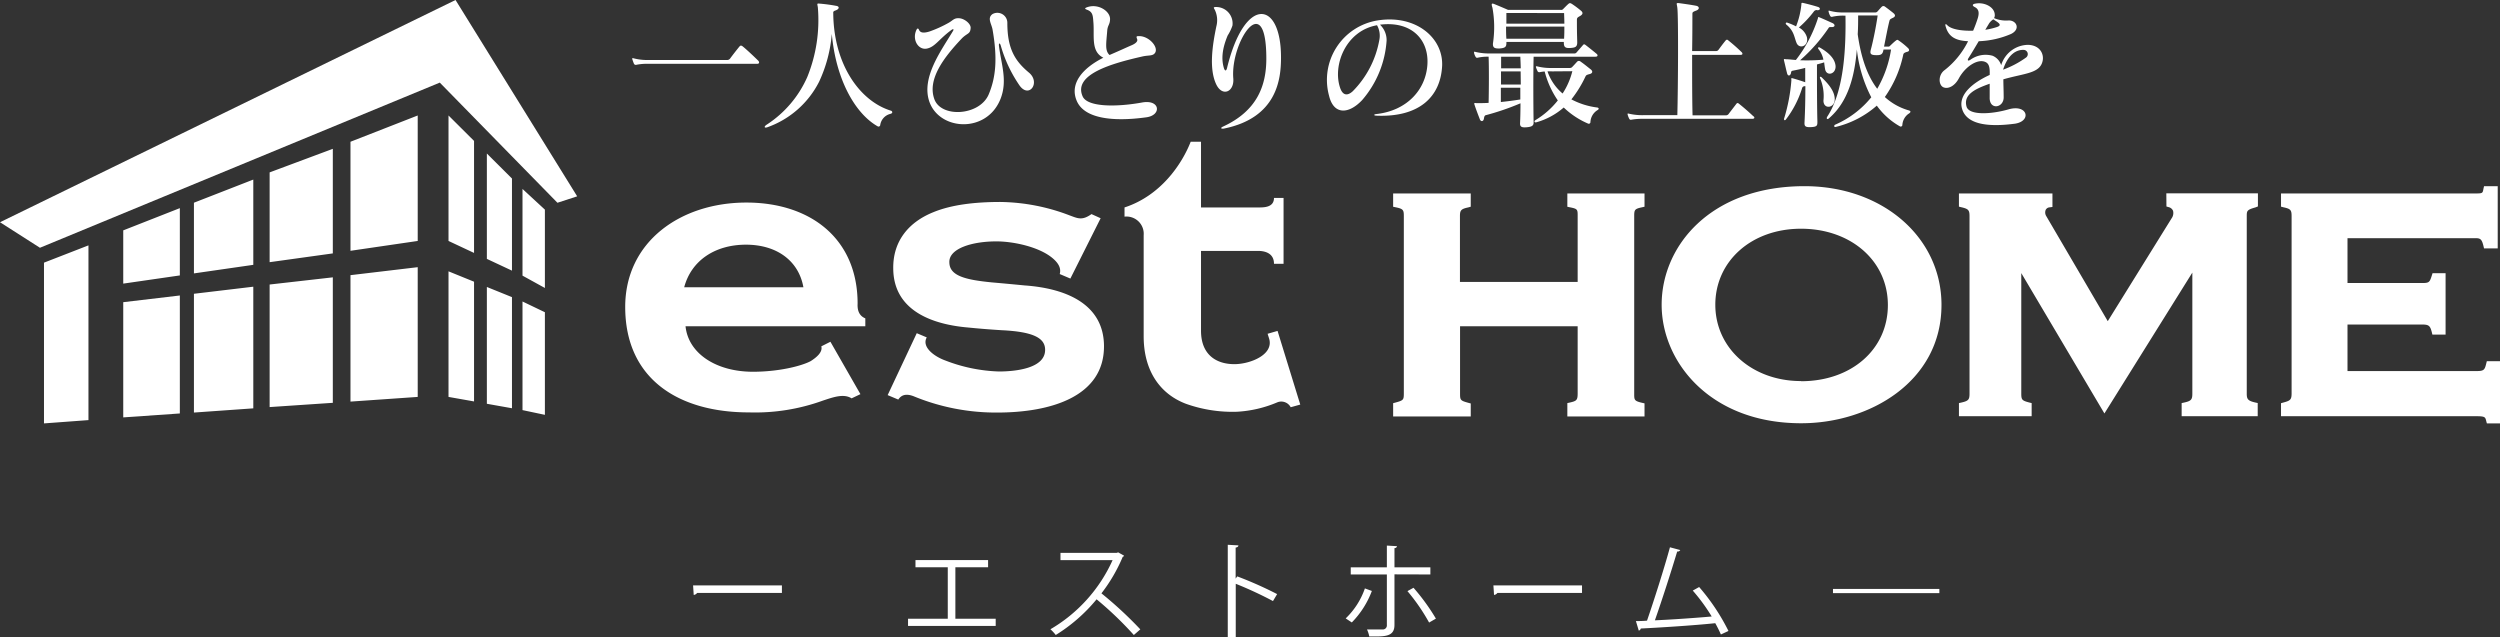 <svg xmlns="http://www.w3.org/2000/svg" width="470" height="119.75"><rect width="100%" height="100%" fill="#333333" stroke="none"/><defs><style>.cls-1{fill:#fff}</style></defs><g id="レイヤー_2" data-name="レイヤー 2"><g id="レイヤー_1-2" data-name="レイヤー 1"><path class="cls-1" d="M85.64 0L0 41.78l7.51 4.8 75.17-31.05 22.12 22.59 3.71-1.21L85.64 0zM23.17 78.47l10.64-.74V55.55l-10.64 1.26v21.66z"/><path class="cls-1" d="M23.17 53.32l10.64-1.54V39.13l-10.64 4.18v10.01zM36.46 77.56l11.16-.79V53.9l-11.16 1.33v22.33zM36.46 51.4l11.16-1.61V33.76l-11.16 4.35V51.4zM50.69 76.53l11.88-.8V52.14l-11.88 1.35v23.04zM50.69 49.29l11.88-1.65V27.98l-11.88 4.43v16.88zM65.89 75.5l12.64-.88V50.23l-12.64 1.5V75.5zM65.89 47.15l12.64-1.85V21.71l-12.64 4.94v20.5zM84.32 74.62l4.8.85V52.96l-4.8-1.95v23.61zM84.32 45.3l4.8 2.25V26.49l-4.8-4.78V45.3zM91.53 75.91l4.72.84V55.86l-4.72-1.91v21.96zM91.53 48.67l4.72 2.21V33.56l-4.72-4.7v19.81zM98.23 77.1l4.21.89V58.7l-4.21-2.02V77.1zM98.23 51.82l4.21 2.32V39.41l-4.21-3.89v16.3zM8.27 79.6l8.36-.62V46.13l-8.36 3.25V79.6zM161.23 57.08c0-12.27-8.92-19-20.91-19-12.36 0-22.78 7.35-22.78 19.62 0 13.62 10.12 19.83 23.24 19.83a37.45 37.45 0 0 0 13.93-2.22c1.94-.64 3.9-1.36 5.39-.42l1.66-.79-5.64-9.85-1.71.86c.3 1.14-1 2.14-2 2.78-1.72.92-6 2-10.86 2-6.89 0-12.14-3.42-12.67-8.55h33.8v-1.49c-1-.41-1.53-1.27-1.45-2.77zM128.63 54c1.35-5.06 5.84-8 11.61-8s9.9 3 10.8 8zm78.92 11c.08 9.56-10 12.56-20.08 12.56a40.53 40.53 0 0 1-15.74-3.08c-1.12-.42-2.17-.42-2.85.64l-2-.84 5.47-11.64 1.88.79c-1 1.78 1.34 3.57 3.51 4.35a30.38 30.38 0 0 0 10.05 2.06c3.07 0 8.84-.56 8.69-4.2-.08-2.14-2.33-3.28-8.16-3.56-2.48-.15-4.88-.36-6.23-.5-6.9-.57-14.09-3.21-14.16-11.06-.08-5.35 3.07-8.84 7.57-10.64 3.44-1.41 7.86-1.91 12.58-1.91A37.49 37.49 0 0 1 201 40.46c1.57.57 2.4 1.08 4.2-.21l1.72.78-5.69 11.34-2-.85c.3-1.07-.23-2-1.2-2.86-2.48-2.21-7.42-3.28-10.72-3.28-4.57 0-9 1.35-8.83 4 .07 2.42 2.84 3.21 8 3.71 1.73.15 4 .36 6.15.57 8.02.57 14.85 3.63 14.92 11.34zm32.63-2.79l4.27 13.85-1.8.5a2 2 0 0 0-2.47-.94 22.57 22.57 0 0 1-7.64 1.79 26.08 26.08 0 0 1-9.59-1.5c-4.87-1.85-7.94-6.2-7.94-12.69v-19a3.24 3.24 0 0 0-3.6-3.49V39c6.81-2.22 10.79-8.14 12.44-12.35h1.94V39h10.72c1 0 3 .06 3-1.79h1.8v12.38h-1.8c0-2.14-1.95-2.42-3-2.42h-10.72v15c0 4.86 3.3 6.43 6.68 6.28 2.85-.14 7-1.85 6.13-4.78l-.29-.92zm54.48-25.84h14.51v2.49l-.47.11c-1.38.29-1.47.47-1.47 1.66V74c0 1.2 0 1.38 1.49 1.73l.45.1v2.47h-14.51v-2.52l.46-.1c1.27-.29 1.48-.44 1.48-1.73V61.34h-22.11V74c0 1.23.08 1.32 1.56 1.73l.45.12v2.45h-14.59v-2.5l.44-.12c1.49-.41 1.57-.5 1.57-1.73V40.63c0-1.15-.11-1.37-1.53-1.66l-.48-.1v-2.5h14.59v2.49l-.5.14c-1.38.29-1.53.59-1.53 1.66V53h22.13V40.63c0-1.25 0-1.37-1.47-1.66l-.47-.1zM339.25 35c-17.64 0-26.86 11.21-26.86 22.29 0 10.8 9.17 22.28 26.2 22.28C351.4 79.6 365 71.79 365 57.32 365 44.61 353.93 35 339.25 35zm-.66 36.64c-9.18 0-16.11-6.17-16.11-14.35S329.26 43 338.59 43s16.33 6 16.33 14.35-6.87 14.32-16.33 14.32zm68.68-35.3h17.22v2.47L424 39c-1.61.45-1.61.66-1.61 1.68V74c0 1 .18 1.35 1.6 1.67l.46.1v2.47h-14.3v-2.46l.47-.1c1.31-.29 1.54-.55 1.54-1.67V51.25l-16.53 26.48L380 51.34V74c0 1.16.15 1.32 1.5 1.67l.45.11v2.46h-13.67v-2.46l.45-.1c1.33-.3 1.54-.55 1.54-1.67V40.63c0-1.13-.21-1.36-1.54-1.67l-.45-.11v-2.48h17.58v2.54l-.53.07a.89.89 0 0 0-.74.48 1.31 1.31 0 0 0 .13 1.21l11.54 19.71 12-19.33a1.7 1.7 0 0 0 .27-1.43 1.2 1.2 0 0 0-.83-.68l-.41-.12zM470 67.91V79.6h-2.47l-.12-.45c-.17-.71-.22-.9-1.78-.9h-36.8V75.8l.43-.12c1.3-.35 1.56-.52 1.56-1.73V40.63c0-1.16-.2-1.37-1.53-1.66l-.46-.12v-2.48h36.26c1.64 0 1.64 0 1.79-.84L467 35h2.57v11.7H467l-.11-.46c-.29-1.19-.54-1.46-1.42-1.46h-24.14v8.43h14c1.36 0 1.45-.14 1.86-1.44l.13-.41h2.45v11.55h-2.48l-.11-.45c-.31-1.24-.58-1.45-1.85-1.45h-14v8.75h24.24c1.4 0 1.55-.21 1.84-1.41l.11-.44zM142.34 12h-20.43a9.87 9.87 0 0 0-2.31.19.38.38 0 0 1-.42-.21c-.08-.19-.21-.54-.29-.8s0-.29.26-.21a10.16 10.16 0 0 0 2.73.31h14.84a.67.67 0 0 0 .55-.29c.35-.48 1.2-1.59 1.78-2.28.13-.16.32-.19.56 0 .77.61 2.23 2 2.92 2.68.24.23.29.61-.19.61zM167.39 21.41a2.53 2.53 0 0 0-1.91 2.12.32.32 0 0 1-.5.21c-4.22-2.41-7.83-8.78-8.6-17.37a26.27 26.27 0 0 1-2.39 9 17.43 17.43 0 0 1-9.63 8.52c-.69.27-.82-.08-.18-.48a20.55 20.55 0 0 0 7.58-8.91 28.45 28.45 0 0 0 2-13.06c-.06-.58-.27-.82.21-.77a31.84 31.84 0 0 1 3.24.43c.66.1.61.61-.14.87a.78.78 0 0 0-.42.27c0 9.82 5 16.8 10.88 18.58.23.09.39.46-.14.59zM191.55 15.89a25.46 25.46 0 0 1-3.4-7.3c-.16-.55-.4-.53-.35 0 .43 3.51 1.65 6.56.3 10-2.58 6.53-11.46 6-13.38.53-1.56-4.51 2.18-9.53 4.41-13.24.24-.37.13-.53-.27-.24-2.38 1.75-3.08 3.21-4.64 3.5s-2.79-1.64-1.94-3.5c.19-.37.35-.37.51 0 .29.63 1.06.55 1.93.29a22.41 22.41 0 0 0 3.64-1.65c.8-.45 1-.93 2-.85s2.18 1.06 2.12 1.83c-.07 1.2-.63.91-1.69 2-3.21 3.4-6.53 7.61-5.12 11.41 1.3 3.53 8.51 3.1 10.21-.93 1.38-3.29 1.65-6.87.72-12.18-.19-1.09-1.06-2.17 0-2.92a1.88 1.88 0 0 1 2.78 1.7c0 4.91 1.52 7.17 4 9.26 2.38 1.89.02 5.16-1.83 2.29zM214.8 10.61c-5.73 1.3-13.14 3.37-11.25 7.54.93 2 6.37 2 11.22 1.11 3.35-.58 3.64 2.39.77 2.79-2.28.31-11.17 1.46-13.11-3.08-1.43-3.34 1.25-6.24 5-8.12-2.34-1.14-1.68-3.95-1.86-6.5-.11-1.28-.05-2.07-1.17-2.5-.5-.18-.53-.31 0-.5 2.06-.72 4.27.72 4.29 2.2 0 1.06-.45 1.17-.53 2.2-.18 2.39-.48 3.75.43 4.59 2.46-1.06 2.84-1.27 4.19-1.85.37-.16 1.22-.59 1-1.14s-.11-.56.4-.56c1.8 0 3.61 2 3 3.1-.42.69-1.18.45-2.38.72zM230.11 24.17c-.58.11-.72-.13-.19-.37 6.42-2.95 8.15-7.7 8.15-12.77 0-13.42-6.79-3.07-6.21 3.72.21 2.55-2.12 3.56-3.26 1-1.3-2.89-.69-7.14.08-10.82a4.5 4.5 0 0 0-.32-3.13c-.22-.35-.27-.48.24-.48a3.08 3.08 0 0 1 3.1 3.5 8.93 8.93 0 0 1-.9 1.86c-1.09 2.6-1.17 4.48-.74 6 .18.69.47.77.63.08C234-.82 240.85 0 240.83 10.82c0 4.03-.72 11.31-10.72 13.35zM258.85 21.75c-.66 0-.64-.26-.08-.31 5.7-.64 9.26-4.52 9.58-9.26s-3-8.28-8.91-7.54a4 4 0 0 1 1.24 3 19 19 0 0 1-4.59 11.17c-2.52 2.68-5.36 2.84-6.23-.82A11.32 11.32 0 0 1 259 3.84c7.16-1.14 12.36 3.27 12.12 8.55-.3 5.89-4.39 9.66-12.27 9.36zm0-17c-5.87 1.06-8.36 7.56-6.9 11.78.48 1.4 1.33 1.56 2.36.63a18.22 18.22 0 0 0 5-9.63 4 4 0 0 0-.43-2.78zM299.94 10.66h-11.62c-.08 3.24-.06 9.32 0 12.39 0 .61-.4.8-1.33.88s-1.25-.11-1.22-.77c.05-1 .08-2.31.08-3.74a48 48 0 0 1-6.5 2.23c-.24.05-.32.29-.37.64-.08.58-.59.63-.77.13-.27-.69-.77-2-1-2.73-.16-.46.13-.3.4-.3.74 0 1.48 0 2.25-.05.06-2.73.08-6.58 0-8.68a8.36 8.36 0 0 0-2.05.19c-.18.05-.31 0-.42-.21a2.55 2.55 0 0 1-.27-.69c0-.24 0-.27.27-.19a11 11 0 0 0 2.7.29h15.87a.51.51 0 0 0 .45-.21l1.2-1.38c.16-.18.26-.16.48 0 .66.51 1.61 1.27 2.12 1.7.18.18.23.5-.27.5zM297.07 3c-.45.26-.61.32-.61.74 0 1.49 0 2 .06 4.22 0 .85-.35 1-1.3 1.06S294 8.86 294 8v-.12h-10.8a1 1 0 0 1 0 .24c0 .71-.26.92-1.35 1-.82 0-1.25-.11-1.17-1a20.4 20.4 0 0 0-.1-6.66c-.27-.82-.11-.87.31-.71 1.12.45 2.63 1.11 2.63 1.11h9.92a.51.51 0 0 0 .48-.21c.27-.27.66-.67.9-.88s.35-.26.75 0A18.37 18.37 0 0 1 297.21 2c.34.28.5.62-.14 1zm-11.19 10.42h-3.69v2.47h3.72zm-3.72 3.08v2.68c1.25-.13 2.49-.29 3.66-.48v-2.2zm3.66-5.84h-3.61v2.18h3.69c-.02-.84-.05-1.54-.08-2.18zM283.14 5c0 .74 0 1.52.06 2.28h10.85c.05-.85.05-1.59.05-2.28zm10.91-2.55H283.2v2h10.9c0-.66-.03-1.3-.05-1.99zM299 23a.32.32 0 0 1-.5.21 15.29 15.29 0 0 1-4.52-3 13.2 13.2 0 0 1-5.14 2.78c-.35.11-.51-.21-.16-.42a15.62 15.62 0 0 0 4.19-3.69 17 17 0 0 1-2.47-5.44 6.28 6.28 0 0 0-.92.13.37.37 0 0 1-.43-.21c-.08-.18-.19-.42-.27-.66s0-.29.27-.21a10.24 10.24 0 0 0 2.73.29h3.32a.64.64 0 0 0 .42-.13c.27-.27.7-.74.93-1s.48-.27.8 0c.61.42 1.3 1 1.78 1.37s.39.77-.19.91-.66.24-.77.45a21.71 21.71 0 0 1-2.65 4.3 14 14 0 0 0 4.85 1.53c.35.06.37.32.08.48A2.79 2.79 0 0 0 299 23zm-7.22-9.58a7.86 7.86 0 0 0-.85 0 9.39 9.39 0 0 0 2.84 4.16 13.83 13.83 0 0 0 1.83-4.19zM329.41 22.34H309a12.1 12.1 0 0 0-2.28.16.33.33 0 0 1-.43-.19 3.57 3.57 0 0 1-.29-.74c-.05-.24 0-.27.27-.19a11.13 11.13 0 0 0 2.7.27h6.37c.14-5.44.21-18.52 0-20.17-.08-.77-.32-.95.26-.9.8.11 2.34.32 3.29.51.56.1.72.63 0 .9s-.72.34-.72.71c0 1.41 0 4-.05 6.9h4.46a.56.56 0 0 0 .48-.21c.45-.61.92-1.25 1.38-1.8a.29.29 0 0 1 .47 0 31.51 31.51 0 0 1 2.53 2.23c.18.18.26.5-.24.5h-9.08c0 4 0 8.47.08 11.36h6.21a.62.62 0 0 0 .56-.24c.37-.5 1-1.3 1.46-1.91.16-.21.29-.21.53 0 .87.69 1.91 1.6 2.62 2.28.33.19.36.53-.17.53zM343.12 13c-.08-.43-.13-.85-.18-1.28-.43.16-1 .29-1.35.4 0 3.66 0 7.77.08 10.72 0 .72 0 1-1.2 1.06s-1.25-.27-1.22-.93c.11-2.09.16-4.43.16-6.77a.15.15 0 0 1-.11 0 .52.52 0 0 0-.53.45 19 19 0 0 1-3 5.79c-.23.32-.47.1-.34-.21a32.8 32.8 0 0 0 1.35-7.12c0-.26-.13-.5.24-.39.77.21 1.57.47 2.36.74v-2.7c-.88.24-1.67.4-2.34.53-.29.05-.29.19-.34.45-.11.53-.56.64-.72.08-.21-.79-.39-1.67-.58-2.41-.11-.43.11-.29.4-.27.61 0 1.22.11 1.83.13a25.33 25.33 0 0 0 4.11-7.74c.08-.24 0-.38.24-.3.8.32 1.83.8 2.55 1.12.53.26.47.74-.11.74s-.53 0-.69.24a31.68 31.68 0 0 1-5.31 6 35.92 35.92 0 0 0 4.38-.11 4.61 4.61 0 0 0-.93-2c-.18-.23 0-.42.24-.29 1.89 1.07 2.89 2.24 2.98 3.51.05 1.56-1.73 1.94-1.97.56zm-1.48-11.1a.65.65 0 0 0-.64.27 19.68 19.68 0 0 1-2.81 3A3.06 3.06 0 0 1 339.7 7c.37 1.68-1.41 2.31-1.94 1.09-.45-1.06-.45-2.25-1.91-3.45-.23-.18-.13-.5.19-.37a10.66 10.66 0 0 1 1.62.69 15.17 15.17 0 0 0 1-4.11c0-.27 0-.37.35-.29.93.21 2 .5 2.76.74.51.16.51.63-.13.63zm1.17 17a8.47 8.47 0 0 0-.61-4.14c-.16-.32.05-.45.31-.18 1.46 1.4 2.39 2.7 2.42 4 .07 1.77-2.1 2.06-2.12.36zm14.83 4.65a.31.31 0 0 1-.45.21 13.58 13.58 0 0 1-4.35-3.9 18.15 18.15 0 0 1-7.7 4c-.4.11-.37-.32-.13-.42a17.94 17.94 0 0 0 6.79-5.15 25.45 25.45 0 0 1-2.71-9c-.42 5-1.61 9.87-5.3 13-.29.23-.48 0-.27-.35 3.29-5 3.51-13.45 3.43-19h-.35a8.9 8.9 0 0 0-2.15.22.34.34 0 0 1-.4-.22 2.68 2.68 0 0 1-.26-.69c-.08-.26 0-.29.24-.21a9 9 0 0 0 2.54.3h5.92a.54.54 0 0 0 .48-.19c.19-.21.58-.66.77-.85s.42-.24.71 0c.51.37 1.2.9 1.54 1.19s.4.61-.1.85-.61.29-.69.64c-.32 1.25-.67 3.16-1 4.78h.8a.34.34 0 0 0 .29-.11c.42-.4.77-.74 1.11-1s.35-.16.61 0A14 14 0 0 1 358.67 9c.35.32.32.63-.1.74s-.69.24-.75.5a21.43 21.43 0 0 1-3.47 8 11.26 11.26 0 0 0 4.35 2.47c.21.05.9.21.05.72a2.8 2.8 0 0 0-1.11 2.16zm-3.53-14.24a.93.93 0 0 0-.05.21c-.16.74-.51.88-1.44.85s-1.11-.26-.9-1.06c.45-1.65 1-4.43 1.28-6.4h-3.67c0 1.15 0 2.34-.08 3.53.61 4.33 1.78 7.78 3.67 10.25a21.32 21.32 0 0 0 2.6-7.38zM376.63 14.91c0 1 .06 2.09.06 3.4 0 2-2.71 2.44-2.63 0v-2.57c-2.62.93-5 2-4.35 4.3.48 1.69 4.65 1.45 7.86.53 3.63-1.06 4.43 2.17 1.27 2.68-4.14.55-9.1.53-10-2.89-.69-2.68 2.23-4.91 5.22-6.27.06-1.38-.13-2-.61-2.33-1.43-.9-3.92.63-5.2 3-.79 1.46-2 2-2.84 1.67-1-.37-1.08-2.36.19-3.26a15.78 15.78 0 0 0 4.4-5.42c-2.13-.11-3.64-.67-4.22-2.79-.14-.45 0-.56.34-.19.74.75 2.73 1.07 4.83 1 .35-.82.61-1.54.82-2.18.37-1.11.29-1.85-.5-2.25-.53-.26-.51-.56.1-.66 1.68-.32 3.53.61 3.64 2a1.1 1.1 0 0 1-.13.72 5.61 5.61 0 0 0 2.65.45c1.54-.11 2.41 1.59.58 2.52A16.83 16.83 0 0 1 372 7.75c-.66 1.11-1.3 2.2-1.88 3.1-.32.48-.16.69.29.4a4.89 4.89 0 0 1 4.19-.77 2.83 2.83 0 0 1 1.62 1.78 5.36 5.36 0 0 1 5.07-3.83c2.2.08 3 1.68 2.73 3-.49 2.39-3.3 2.31-7.39 3.48zm-1.88-11.28a2.82 2.82 0 0 0-.8.77l-.72 1.2a13.07 13.07 0 0 0 2.23-.53c.67-.24.59-.51.11-.88-.24-.19-.5-.32-.82-.56zm5.83 5.76c-1.53-.13-3.1.9-4 3.71a18 18 0 0 0 4.27-2.25.8.8 0 0 0-.27-1.46zM130.3 110.06H147v1.41h-15.94a.92.92 0 0 1-.64.38zM172.11 105.29h13.65v1.35h-6.15v9.68h7.58v1.36h-16.48v-1.36h7.47v-9.68h-6.07zM211.33 104.47a.41.41 0 0 1-.26.22 30.39 30.39 0 0 1-4 6.86 73.26 73.26 0 0 1 7.31 6.77l-1.22 1.06a65.13 65.13 0 0 0-7-6.71 31.17 31.17 0 0 1-7.68 6.71 8 8 0 0 0-1-1.08 28.65 28.65 0 0 0 11.69-13h-9.8v-1.36h10.58l.26-.1zM239.32 113a71.82 71.82 0 0 0-7-3.25v10h-1.5v-17.33l2 .11c0 .22-.18.36-.52.42v5.83l.3-.42a71.14 71.14 0 0 1 7.5 3.33zM257.91 111.1a16.87 16.87 0 0 1-3.77 5.92l-1.15-.76a14.27 14.27 0 0 0 3.61-5.64zm4.25-3.12v9.5c0 2.23-1.75 2.22-4.73 2.17a6.44 6.44 0 0 0-.43-1.31h2.91a.76.76 0 0 0 .82-.84V108h-6.79v-1.34h6.79v-4.09l1.89.11c0 .19-.16.35-.46.37v3.61h6.75V108zm3.58 2.52a39 39 0 0 1 4.21 5.8l-1.28.74a36.43 36.43 0 0 0-4.07-5.91zM280.76 110.06h16.66v1.41h-15.91a.92.92 0 0 1-.63.38zM323.53 119.28c-.3-.68-.66-1.4-1.06-2.12-4.15.44-11 .86-14 1a.55.55 0 0 1-.38.4l-.54-1.8c.6 0 1.32 0 2.09-.08 1.32-3.83 3.22-9.8 4.31-13.79l1.94.52a.58.58 0 0 1-.58.28c-1.1 3.67-2.81 9-4.19 12.93 3.31-.14 8-.48 10.68-.72a35 35 0 0 0-3.56-4.87l1.2-.67a39.29 39.29 0 0 1 5.51 8.26zM344.6 110.72h20v.79h-20z"/></g></g></svg>